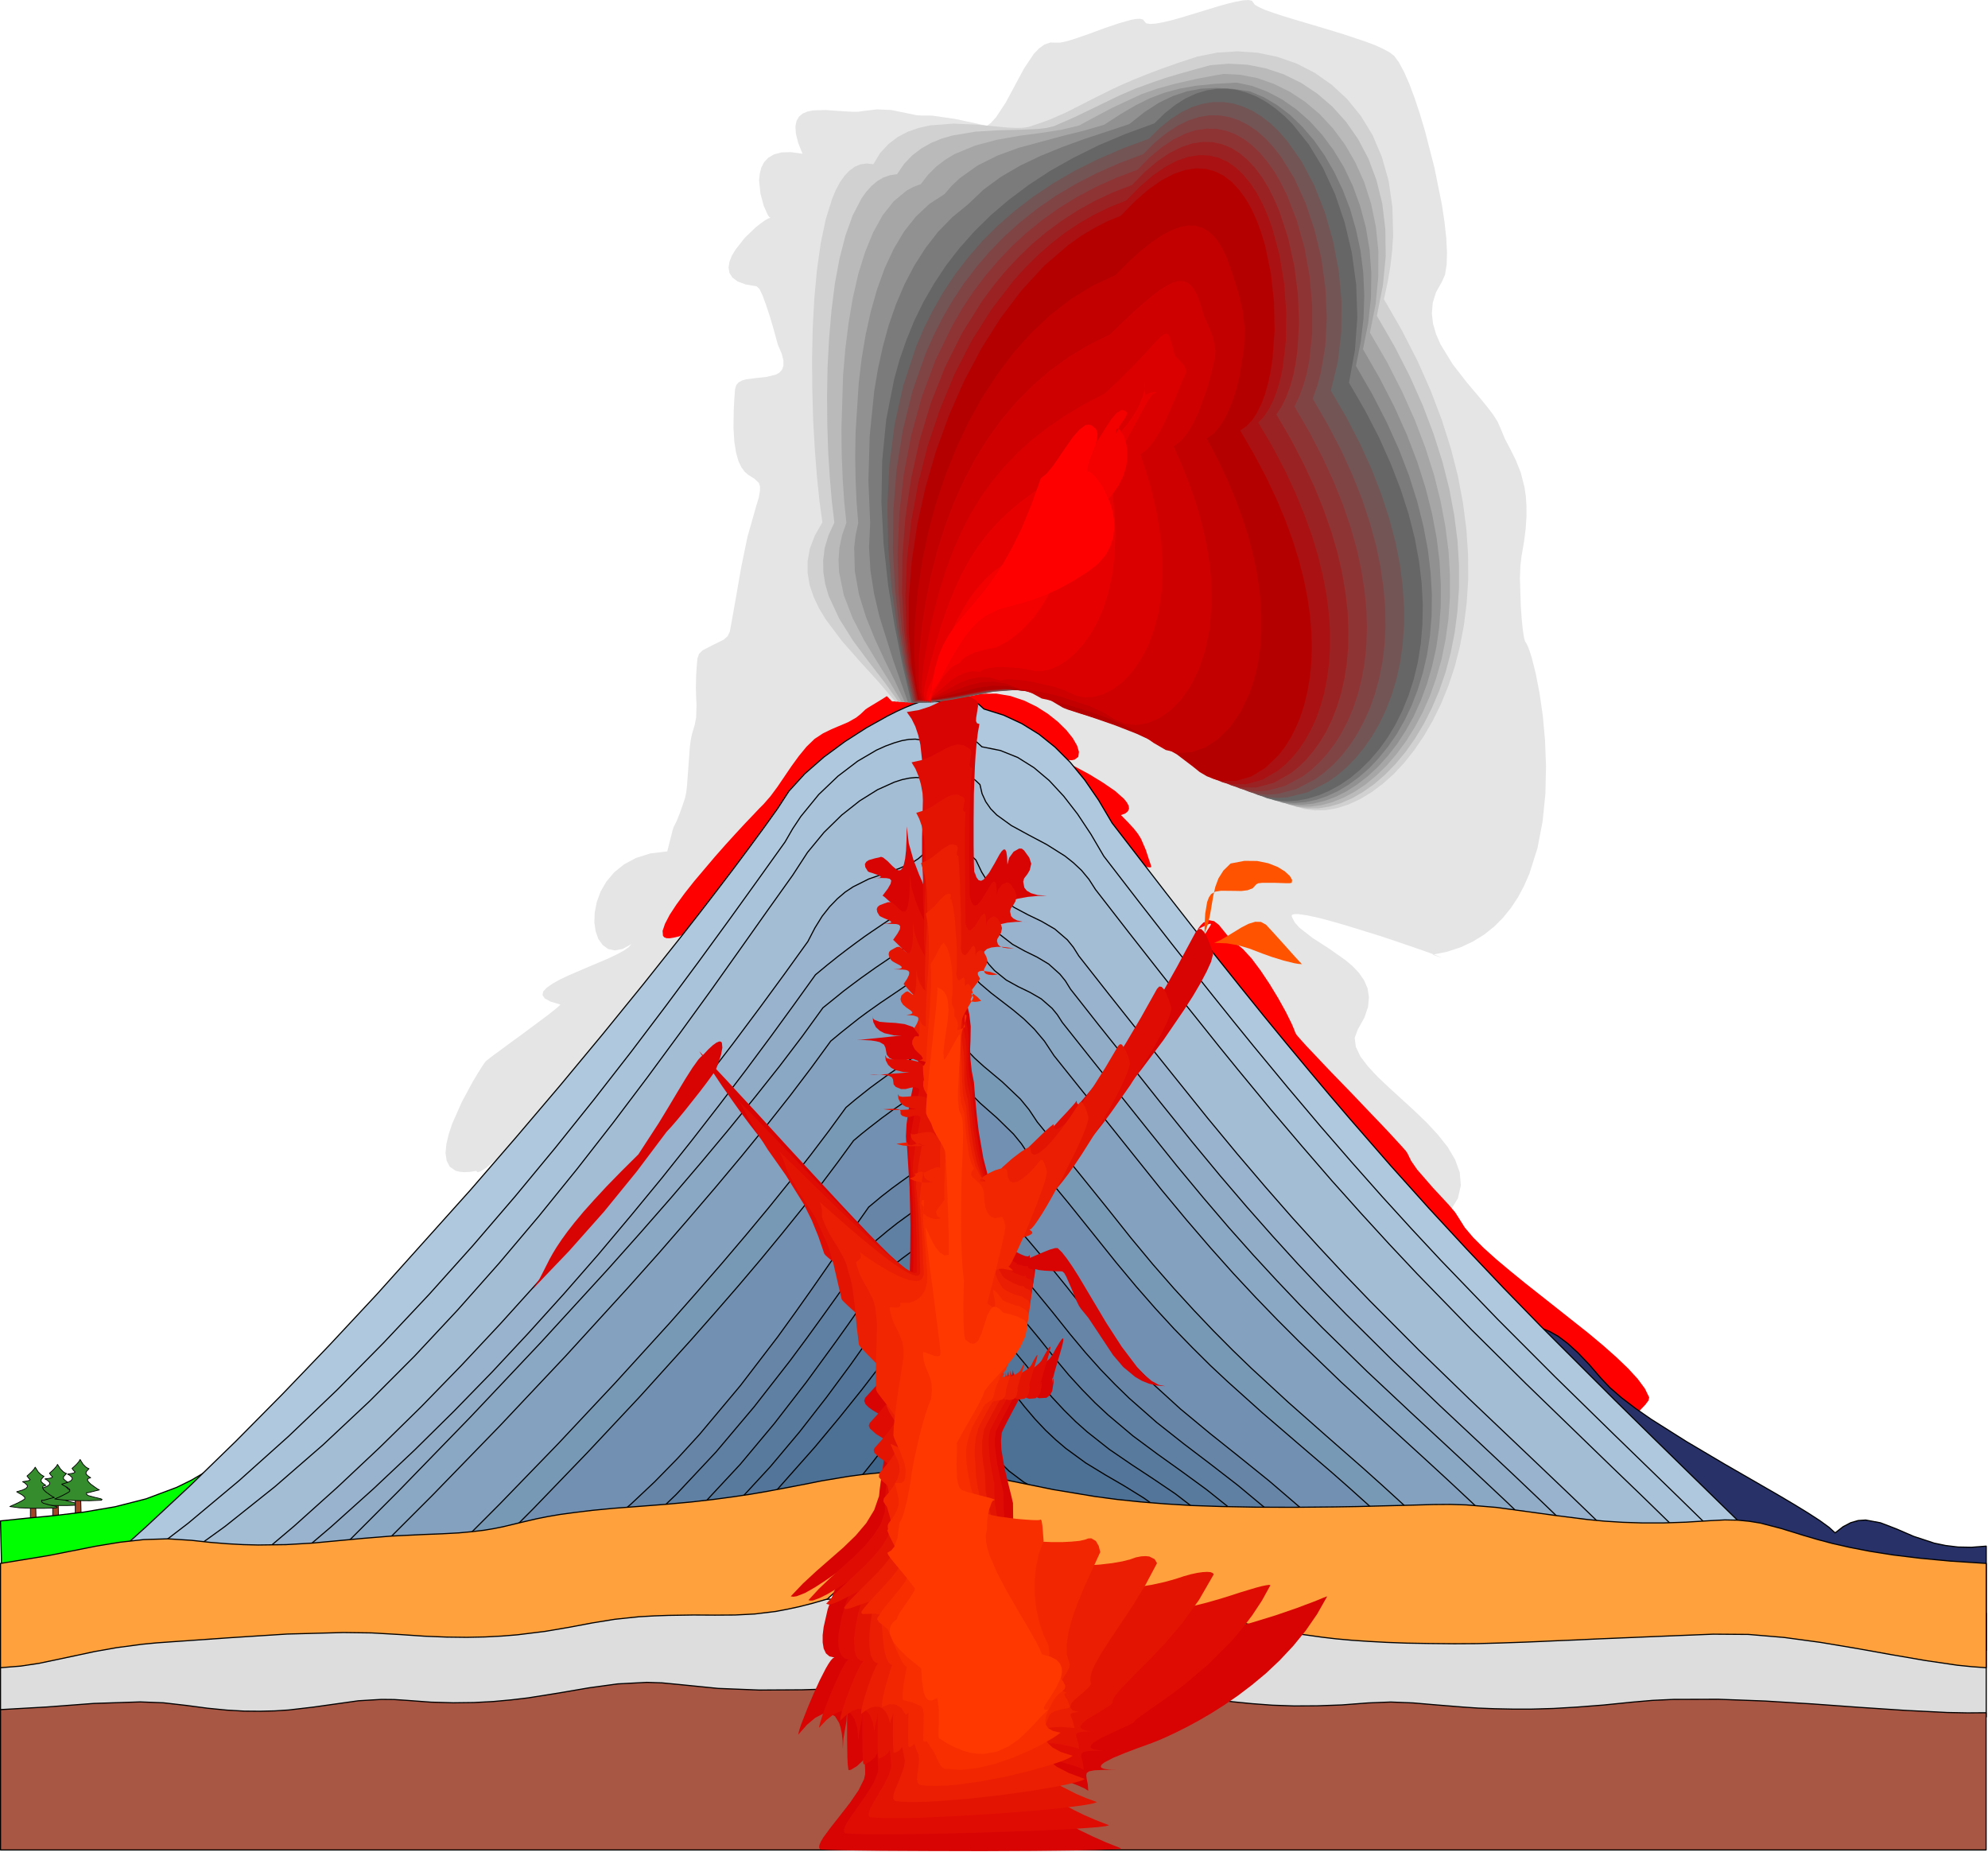 <svg xmlns="http://www.w3.org/2000/svg" width="595.691" height="555.024" fill-rule="evenodd" stroke-linecap="round" preserveAspectRatio="none" viewBox="0 0 15761 14685"><style>.pen1{stroke:none}.brush1{fill:#a54327}.pen2{stroke:#000;stroke-width:6;stroke-linejoin:round}.brush2{fill:#348c2d}.pen3{stroke:none}.brush3{fill:#e5e5e5}.brush4{fill:red}.pen4{stroke:none}.pen5{stroke:#000;stroke-width:9;stroke-linejoin:round}.brush7{fill:#ddd}.brush27{fill:#ffa13d}.pen6{stroke:none}.brush28{fill:#d80404}</style><path d="M418 12038v-305h90l-50 47 6 260-46-2z" class="pen1 brush1"/><path fill="none" d="M418 12038v-305h90l-50 47 6 260-46-2" class="pen2"/><path d="m456 11610 23 36 22 22 17 11 9 3-23 25-1 17 15 14 22 16-21 7-5 12 9 15 17 17 43 31 17 10 9 4-52 14-28 7-13 2-9-1 1 14 14 10 50 14 47 10 11 6-4 7-95 3H427l-97-4-75-10 32-13 35-17 31-17 21-13v-15l-22-17-28-16-15-9 47-14 27-13 11-13-1-12-20-19-17-9 31-4 19-4 11-8-12-11-13-18 16-14 21-20 18-21 9-15z" class="pen1 brush2"/><path fill="none" d="m456 11610 23 36 22 22 17 11 9 3-23 25-1 17 15 14 22 16-21 7-5 12 9 15 17 17 43 31 17 10 9 4-52 14-28 7-13 2-9-1 1 14 14 10 50 14 47 10 11 6-4 7-95 3H427l-97-4-75-10 32-13 35-17 31-17 21-13v-15l-22-17-28-16-15-9 47-14 27-13 11-13-1-12-20-19-17-9 31-4 19-4 11-8-12-11-13-18 16-14 21-20 18-21 9-15" class="pen2"/><path d="M241 12060v-305h89l-50 47 6 260-45-2z" class="pen1 brush1"/><path fill="none" d="M241 12060v-305h89l-50 47 6 260-45-2" class="pen2"/><path d="m279 11632 23 36 22 22 17 11 8 3-22 25-1 17 14 14 23 16-22 7-4 11 8 16 17 17 43 31 17 10 9 4-51 13-28 8-14 2-8-1v13l14 11 50 14 48 10 11 6-4 7-95 3H250l-98-4-74-10 66-30 32-17 20-13v-15l-22-18-27-15-15-9 47-14 27-13 11-13-1-12-21-19-16-9 31-5 19-4 10-7-11-11-14-18 16-14 21-20 19-21 9-15z" class="pen1 brush2"/><path fill="none" d="m279 11632 23 36 22 22 17 11 8 3-22 25-1 17 14 14 23 16-22 7-4 11 8 16 17 17 43 31 17 10 9 4-51 13-28 8-14 2-8-1v13l14 11 50 14 48 10 11 6-4 7-95 3H250l-98-4-74-10 66-30 32-17 20-13v-15l-22-18-27-15-15-9 47-14 27-13 11-13-1-12-21-19-16-9 31-5 19-4 10-7-11-11-14-18 16-14 21-20 19-21 9-15" class="pen2"/><path d="m11495 9605 63-104 24-103-9-103-37-102-59-100-78-98-90-97-98-94-198-181-91-86-77-83-60-79-36-76-9-71 25-67 52-93 29-85 7-78-11-70-28-64-40-58-51-54-59-49-129-91-129-83-105-82-37-42-23-45v-11l9-6 18-3h25l70 10 92 20 109 29 121 35 255 79 123 41 114 39 99 34 78 28 53 20 14 6 7 3h-2l-12-4-23-7-34-11 117-24 107-35 97-46 88-54 79-63 71-71 63-78 56-85 48-90 42-96 64-202 41-213 22-218 5-217-8-210-18-197-26-178-30-154-31-123-15-48-14-38-13-27-11-17-8-28-10-63-9-88-7-104-7-221 4-97 9-76 20-115 13-104 6-93v-85l-5-76-10-69-30-119-40-100-44-88-43-82-35-85-22-49-34-54-44-58-51-63-114-135-114-147-96-157-35-81-24-82-9-83 7-83 26-83 47-84 24-54 13-79 3-98-6-115-14-128-21-139-59-292-75-291-41-137-42-126-42-112-42-95-40-74-37-50-36-28-52-28-66-30-78-29-180-60-195-59-189-56-85-26-76-25-65-23-49-22-33-19-12-16-12-16-28-6-43 3-54 10-64 15-72 20-154 47-155 47-72 20-65 15-56 10-44 3-31-5-14-16-11-14-22-6-32 1-40 7-99 28-115 39-119 44-110 38-48 15-42 11-33 6h-24l-51-1-47 16-43 31-41 43-77 115-72 134-73 136-77 117-42 46-45 33-48 20-52 2-90-17-100-27-221-66-232-48-115-5-110 13-40 6h-45l-103-6-108-8-100 3-44 9-38 16-29 24-20 34-9 45 4 57 18 72 34 87-92-13-75 2-59 16-46 27-33 36-22 43-12 49-5 51 11 106 26 96 30 68 13 20 10 7-18 5-27 16-34 24-40 32-84 81-74 94-29 48-19 48-7 46 7 42 23 37 43 32 63 23 87 15 22 21 25 52 27 74 28 84 25 84 21 75 15 55 5 17 3 8 28 66 13 52v41l-11 32-21 23-28 16-74 18-83 9-79 10-33 10-27 15-18 21-9 30-7 89-4 82-2 139 7 112 14 86 19 66 23 48 26 35 27 24 50 31 35 33 9 26v37l-9 52-21 70-69 243-49 237-43 247-23 130-25 138-17 35-31 28-85 42-83 43-28 28-13 37-6 71-4 62-2 100 2 75 3 59-3 100-11 58-22 74-9 42-8 60-11 151-11 152-7 60-9 42-21 62-17 48-14 36-10 26-14 30-7 13-7 13-9 28-6 25-9 35-12 47-15 60-134 16-114 36-95 51-79 64-61 73-46 79-30 83-16 82-3 78 10 71 22 62 34 47 43 32 54 11 62-12 70-39-23 26-41 28-56 30-67 32-154 65-156 67-70 33-59 33-46 32-28 30-6 29 18 27 46 25 78 23-11 12-21 18-30 24-37 29-91 68-102 76-103 75-92 68-39 28-31 24-23 18-13 11-12 16-23 35-32 51-38 64-83 154-76 171-28 84-19 79-7 72 9 61 25 48 46 32 32 8 37 3 44-2 50-8 12 11 26-9 42-27 54-45 68-60 79-75 90-89 101-101 110-112 118-123 126-131 133-138 283-295 300-311 624-631 310-301 301-278 144-127 140-118 133-108 127-96 119-83 111-69 102-54 91-38 44-2 57 16 69 35 81 50 90 66 100 80 109 93 116 104 122 114 128 123 133 131 137 138 282 289 286 300 283 302 273 292 131 140 125 133 119 126 112 118 105 108 95 97 85 85 75 71 63 56 51 40 37 24 22 4 16 5 26 18 34 31 42 40 47 48 52 54 110 117 110 115 51 52 47 45 40 36 33 26 24 12 14-2z" class="pen3 brush3"/><path d="m7416 5553-67-20-76-38-75-38-35-14-31-7-11 17-29 25-41 28-48 31-49 30-43 26-33 20-16 11-40 38-34 27-63 36-35 15-43 18-54 23-68 33-67 44-64 62-60 73-59 81-112 165-55 74-54 62-35 35-50 53-64 67-74 80-80 88-83 94-165 195-75 95-66 90-53 81-37 71-19 56 3 39 10 12 18 7 24 1 32-5 47-11 60-32 71-50 81-66 88-80 95-89 200-202 202-214 190-205 86-93 78-84 67-71 55-57 167-147 161-116 148-104 129-109 31-26 46-37 45-43 29-45zm130 22 118-51 119-24 116-1 113 19 107 36 99 48 91 58 79 63 66 65 51 64 34 59 15 50-5 39-28 22-23 5-30-1-36-7-42-12 242 129 113 69 96 66 70 62 23 29 14 26 3 23-9 21-20 17-35 13 58 59 44 48 33 42 24 39 38 88 19 58 24 72-1 7-10 2-17-2-26-10-34-18-42-29-51-42-60-56-64-65-72-74-79-82-84-88-183-187-192-187-191-174-92-77-89-68-84-57-77-44-71-29-62-13zm1947 1794 25-32 23-23 44-19 40 8 38 29 68 84 32 39 33 26 28 18 31 26 68 74 71 95 72 108 68 112 60 108 47 95 17 40 13 34 12 18 29 33 44 49 57 60 66 70 74 78 161 166 160 168 74 77 67 71 56 61 45 49 30 34 12 18 30 61 47 68 125 144 66 71 61 66 50 59 32 50 44 70 66 78 84 84 99 89 111 93 119 97 252 199 250 198 116 97 105 93 93 89 76 83 57 77 34 70-6 25-25 33-38 40-43 42-43 44-36 42-20 38v31l-2-1-8-8-13-14-19-20-51-56-68-75-83-90-93-103-101-112-107-118-218-240-106-116-100-110-91-99-79-86-66-69-47-49-489-478-484-474-74-80-69-88-129-189-122-194-125-184-144-190-143-183-140-169-138-150-25-31-14-33-1-67 22-63 31-53 25-39 7-12-1-7h-9l-20 7-31 15-46 23z" class="pen3 brush4"/><path d="M15747 13084v-826l-117 9-107-2-98-12-91-19-161-53-139-60-125-48-118-22-59 4-59 17-61 32-63 49-48-44-73-53-94-61-111-68-125-74-137-79-293-169-299-177-280-177-124-86-110-84-91-79-71-75-95-110-88-92-80-73-74-56-68-39-62-25-56-10-51 3-47 15-42 26-39 36-34 46-61 114-52 139-46 156-42 164-43 165-46 157-53 142-63 118-35 48-40 39-43 29-48 18-240 46-245 23-247 2-250-15-252-32-252-45-503-121-496-146-481-152-232-73-226-67-219-59-211-49-103 113-65 112-32 110-6 107 18 103 36 99 48 94 58 87 84 102 95 87 105 73 114 61 122 50 129 40 135 33 139 25 288 37 292 26 287 26 275 37 387 63 395 54 401 48 406 40 820 63 817 44 801 31 772 23 370 11 358 11 343 12 327 13z" class="pen4" style="fill:#283168"/><path fill="none" d="M15747 13084v-826l-117 9-107-2-98-12-91-19-161-53-139-60-125-48-118-22-59 4-59 17-61 32-63 49-48-44-73-53-94-61-111-68-125-74-137-79-293-169-299-177-280-177-124-86-110-84-91-79-71-75-95-110-88-92-80-73-74-56-68-39-62-25-56-10-51 3-47 15-42 26-39 36-34 46-61 114-52 139-46 156-42 164-43 165-46 157-53 142-63 118-35 48-40 39-43 29-48 18-240 46-245 23-247 2-250-15-252-32-252-45-503-121-496-146-481-152-232-73-226-67-219-59-211-49-103 113-65 112-32 110-6 107 18 103 36 99 48 94 58 87 84 102 95 87 105 73 114 61 122 50 129 40 135 33 139 25 288 37 292 26 287 26 275 37 387 63 395 54 401 48 406 40 820 63 817 44 801 31 772 23 370 11 358 11 343 12 327 13" class="pen5"/><path d="M597 12000v-305h90l-50 46 6 261-46-2z" class="pen1 brush1"/><path fill="none" d="M597 12000v-305h90l-50 46 6 261-46-2" class="pen2"/><path d="m635 11571 23 37 22 22 17 11 9 3-23 25-1 17 14 14 23 16-21 6-5 12 9 15 17 17 43 31 17 11 9 4-52 13-28 7-13 3-9-1v13l14 10 51 14 47 11 11 5-4 7-95 4-104-1-97-4-75-9 32-13 35-17 32-17 20-13v-16l-22-17-28-15-14-9 47-14 27-14 10-13-1-12-20-18-17-9 32-5 18-4 11-8-12-11-13-17 16-14 21-20 18-21 9-16z" class="pen1 brush2"/><path fill="none" d="m635 11571 23 37 22 22 17 11 9 3-23 25-1 17 14 14 23 16-21 6-5 12 9 15 17 17 43 31 17 11 9 4-52 13-28 7-13 3-9-1v13l14 10 51 14 47 11 11 5-4 7-95 4-104-1-97-4-75-9 32-13 35-17 32-17 20-13v-16l-22-17-28-15-14-9 47-14 27-14 10-13-1-12-20-18-17-9 32-5 18-4 11-8-12-11-13-17 16-14 21-20 18-21 9-16" class="pen2"/><path d="m13 12440-9-382 202-21 223-21 236-28 246-42 247-63 243-91 118-58 114-67 111-78 105-89 4 45-6 51-13 56-22 60-67 127-96 128-125 121-73 54-78 49-85 43-91 35-96 25-101 16-87 36-73 26-72 19-83 13-105 9-139 8-86 4-99 5-114 4-129 6z" class="pen4" style="fill:#0f0"/><path fill="none" d="m13 12440-9-382 202-21 223-21 236-28 246-42 247-63 243-91 118-58 114-67 111-78 105-89 4 45-6 51-13 56-22 60-67 127-96 128-125 121-73 54-78 49-85 43-91 35-96 25-101 16-87 36-73 26-72 19-83 13-105 9-139 8-86 4-99 5-114 4-129 6" class="pen5"/><path d="M4 13612v-766l844-7 844-19 1689-58 1689-58 844-20 843-7-1 37-2 50-5 63-5 73-14 168-16 184-16 184-13 168-6 73-4 63-3 51-1 36-840-9-834-24-1659-74-1659-75-835-24-840-9z" class="pen4 brush7"/><path fill="none" d="M4 13612v-766l844-7 844-19 1689-58 1689-58 844-20 843-7-1 37-2 50-5 63-5 73-14 168-16 184-16 184-13 168-6 73-4 63-3 51-1 36-840-9-834-24-1659-74-1659-75-835-24-840-9h0" class="pen5"/><path d="M15747 13612v-822l-432-3-451-5-466-9-480-12-989-29-1010-34-1011-33-989-29-480-12-466-9-451-6-431-2v36l2 50 3 61 3 70 9 163 11 177 10 178 9 162 4 71 3 61 1 49 1 36 1684-17 1682-37 1681-38 1684-17h869z" class="pen4 brush7"/><path fill="none" d="M15747 13612v-822l-432-3-451-5-466-9-480-12-989-29-1010-34-1011-33-989-29-480-12-466-9-451-6-431-2v36l2 50 3 61 3 70 9 163 11 177 10 178 9 162 4 71 3 61 1 49 1 36 1684-17 1682-37 1681-38 1684-17h869" class="pen5"/><path d="M4 14667v-1113l370-21 370-28 368-12 184 7 183 21 167 22 152 15 139 8 127 1 116-3 109-7 196-23 356-50 184-11 99 1 105 7 189 14 175 5 163-2 153-8 143-13 135-16 251-40 233-40 227-31 231-12 120 4 125 12 320 32 326 13 340-2 356-11 380-18 407-18 441-16 234-5 244-3 141 3 135 8 263 30 259 41 268 44 286 40 153 15 161 12 172 6 183-1 195-7 209-16 179-7 177 7 187 16 211 17 118 8 129 5 141 3h156l170-5 188-11 207-16 228-23 161-14 169-8 355-1 370 14 376 23 372 27 360 24 338 17 158 3 149-1v1088H4z" class="pen4" style="fill:#a95745"/><path fill="none" d="M4 14667v-1113l370-21 370-28 368-12 184 7 183 21 167 22 152 15 139 8 127 1 116-3 109-7 196-23 356-50 184-11 99 1 105 7 189 14 175 5 163-2 153-8 143-13 135-16 251-40 233-40 227-31 231-12 120 4 125 12 320 32 326 13 340-2 356-11 380-18 407-18 441-16 234-5 244-3 141 3 135 8 263 30 259 41 268 44 286 40 153 15 161 12 172 6 183-1 195-7 209-16 179-7 177 7 187 16 211 17 118 8 129 5 141 3h156l170-5 188-11 207-16 228-23 161-14 169-8 355-1 370 14 376 23 372 27 360 24 338 17 158 3 149-1v1088H4" class="pen5"/><path d="m817 12406 168-146 171-154 352-328 363-353 369-373 374-390 375-402 742-827 361-417 351-413 337-406 321-395 302-380 143-183 137-178 131-172 124-166 117-159 109-152 91-140 126-138 151-132 167-123 170-109 163-91 75-38 70-32 62-25 54-19 131-2 98-6 74-6 54-3 42 3 35 11 34 23 40 36 156 49 144 67 136 84 127 102 121 121 115 140 110 160 107 181 219 284 210 272 203 260 197 248 190 238 184 228 179 218 174 209 168 200 165 193 318 365 307 342 298 322 293 309 292 300 592 591 307 302 320 313 336 328 174 171 180 177-13306 11z" class="pen4" style="fill:#afc8dd"/><path fill="none" d="m817 12406 168-146 171-154 352-328 363-353 369-373 374-390 375-402 742-827 361-417 351-413 337-406 321-395 302-380 143-183 137-178 131-172 124-166 117-159 109-152 91-140 126-138 151-132 167-123 170-109 163-91 75-38 70-32 62-25 54-19 131-2 98-6 74-6 54-3 42 3 35 11 34 23 40 36 156 49 144 67 136 84 127 102 121 121 115 140 110 160 107 181 219 284 210 272 203 260 197 248 190 238 184 228 179 218 174 209 168 200 165 193 318 365 307 342 298 322 293 309 292 300 592 591 307 302 320 313 336 328 174 171 180 177-13306 11" class="pen5"/><path d="m1076 12395 12751-16-275-270-262-256-252-245-243-236-468-458-452-453-452-469-230-247-235-258-241-272-250-288-260-308-271-328-155-191-159-198-164-206-169-214-262-336-276-358-102-174-106-160-110-142-115-124-121-102-129-81-137-55-146-29-38-35-33-22-33-11-40-3-52 3-70 5-94 6-125 2-43-6-50 2-57 10-62 18-68 25-71 32-150 88-155 118-153 146-142 174-65 98-60 104-211 295-228 317-245 336-261 352-276 365-292 375-306 382-320 387-334 389-347 387-360 383-371 376-384 367-394 353-404 338-415 318z" class="pen4" style="fill:#a9c3db"/><path fill="none" d="m1076 12395 12751-16-275-270-262-256-252-245-243-236-468-458-452-453-452-469-230-247-235-258-241-272-250-288-260-308-271-328-155-191-159-198-164-206-169-214-262-336-276-358-102-174-106-160-110-142-115-124-121-102-129-81-137-55-146-29-38-35-33-22-33-11-40-3-52 3-70 5-94 6-125 2-43-6-50 2-57 10-62 18-68 25-71 32-150 88-155 118-153 146-142 174-65 98-60 104-211 295-228 317-245 336-261 352-276 365-292 375-306 382-320 387-334 389-347 387-360 383-371 376-384 367-394 353-404 338-415 318" class="pen5"/><path d="m1378 12395 12154-32-262-257-250-244-241-232-232-225-447-433-433-429-432-444-220-234-224-245-231-258-238-275-248-292-259-314-148-182-151-189-157-196-160-203-251-320-263-339-52-81-58-70-65-61-68-54-143-90-145-77-136-74-116-84-48-49-39-56-29-63-17-73-36-34-31-21-32-10-37-3-50 2-66 6-90 5-117 2-48-3-53 5-57 12-62 20-133 60-141 88-143 113-140 137-131 159-117 180-201 282-215 304-230 324-245 338-259 352-273 362-287 368-302 373-315 373-329 371-342 366-356 357-369 346-382 332-395 315-407 294z" class="pen4" style="fill:#a3bdd4"/><path fill="none" d="m1378 12395 12154-32-262-257-250-244-241-232-232-225-447-433-433-429-432-444-220-234-224-245-231-258-238-275-248-292-259-314-148-182-151-189-157-196-160-203-251-320-263-339-52-81-58-70-65-61-68-54-143-90-145-77-136-74-116-84-48-49-39-56-29-63-17-73-36-34-31-21-32-10-37-3-50 2-66 6-90 5-117 2-48-3-53 5-57 12-62 20-133 60-141 88-143 113-140 137-131 159-117 180-201 282-215 304-230 324-245 338-259 352-273 362-287 368-302 373-315 373-329 371-342 366-356 357-369 346-382 332-395 315-407 294" class="pen5"/><path d="m1982 12395 10959-65-237-231-226-218-218-208-210-200-405-385-393-381-392-394-200-208-203-218-210-231-216-247-224-263-234-283-269-335-141-176-145-184-227-286-238-303-44-70-47-58-100-86-105-61-108-52-109-58-106-81-52-54-50-66-49-79-46-96-33-31-27-19-28-10-34-3-44 3-60 4-80 5-106 2-45 39-49 32-106 47-116 39-122 43-124 62-63 42-61 52-61 63-60 76-57 92-56 108-182 253-197 269-212 284-226 295-239 307-253 315-265 321-277 327-288 329-299 331-309 330-318 327-328 322-336 316-343 308-351 297z" class="pen4" style="fill:#99b2cd"/><path fill="none" d="m1982 12395 10959-65-237-231-226-218-218-208-210-200-405-385-393-381-392-394-200-208-203-218-210-231-216-247-224-263-234-283-269-335-141-176-145-184-227-286-238-303-44-70-47-58-100-86-105-61-108-52-109-58-106-81-52-54-50-66-49-79-46-96-33-31-27-19-28-10-34-3-44 3-60 4-80 5-106 2-45 39-49 32-106 47-116 39-122 43-124 62-63 42-61 52-61 63-60 76-57 92-56 108-182 253-197 269-212 284-226 295-239 307-253 315-265 321-277 327-288 329-299 331-309 330-318 327-328 322-336 316-343 308-351 297" class="pen5"/><path d="m2283 12396 10361-82-223-218-214-206-206-196-200-188-384-360-373-357-372-369-190-195-193-205-198-218-205-232-213-249-221-267-255-317-270-340-215-269-225-286-41-66-43-53-89-80-92-55-96-47-98-54-101-78-51-53-52-65-51-79-52-94-31-30-26-18-26-10-32-3-41 2-56 5-76 4-99 2-79 73-76 61-79 55-87 58-102 69-58 40-63 46-70 52-77 59-85 68-93 77-171 238-184 253-197 265-210 276-222 286-234 294-247 300-257 306-270 309-281 311-291 312-303 311-313 309-324 305-334 300-344 293z" class="pen4" style="fill:#91acc6"/><path fill="none" d="m2283 12396 10361-82-223-218-214-206-206-196-200-188-384-360-373-357-372-369-190-195-193-205-198-218-205-232-213-249-221-267-255-317-270-340-215-269-225-286-41-66-43-53-89-80-92-55-96-47-98-54-101-78-51-53-52-65-51-79-52-94-31-30-26-18-26-10-32-3-41 2-56 5-76 4-99 2-79 73-76 61-79 55-87 58-102 69-58 40-63 46-70 52-77 59-85 68-93 77-171 238-184 253-197 265-210 276-222 286-234 294-247 300-257 306-270 309-281 311-291 312-303 311-313 309-324 305-334 300-344 293" class="pen5"/><path d="m2586 12396 9763-98-211-205-202-194-195-183-188-176-363-337-353-331-353-345-179-182-182-192-188-204-194-218-200-234-210-253-240-299-255-319-202-253-212-267-40-62-41-50-86-75-90-52-93-45-94-52-93-75-46-51-46-62-45-75-44-90-28-28-24-18-25-9-29-3-39 2-53 3-71 5-93 2-74 69-72 57-74 53-82 55-96 65-114 81-66 49-73 55-79 64-88 71-163 225-180 237-196 247-209 257-222 266-234 274-245 280-254 285-532 581-556 589-571 588-576 577z" class="pen4" style="fill:#8aa7c3"/><path fill="none" d="m2586 12396 9763-98-211-205-202-194-195-183-188-176-363-337-353-331-353-345-179-182-182-192-188-204-194-218-200-234-210-253-240-299-255-319-202-253-212-267-40-62-41-50-86-75-90-52-93-45-94-52-93-75-46-51-46-62-45-75-44-90-28-28-24-18-25-9-29-3-39 2-53 3-71 5-93 2-74 69-72 57-74 53-82 55-96 65-114 81-66 49-73 55-79 64-88 71-163 225-180 237-196 247-209 257-222 266-234 274-245 280-254 285-532 581-556 589-571 588-576 577" class="pen5"/><path d="m2887 12396 9166-114-198-193-190-181-183-171-177-163-343-313-333-307-332-320-169-169-173-179-177-190-182-204-189-220-197-237-225-281-239-299-190-236-200-250-76-115-80-95-83-81-85-71-174-134-86-73-84-84-26-27-23-17-23-9-27-2-36 1-50 4-66 4-87 2-69 65-67 54-70 49-77 52-89 60-107 76-62 46-67 53-74 59-82 68-154 211-169 223-184 233-197 242-209 250-220 257-229 264-239 268-499 547-522 554-536 552-541 541z" class="pen4" style="fill:#84a1bf"/><path fill="none" d="m2887 12396 9166-114-198-193-190-181-183-171-177-163-343-313-333-307-332-320-169-169-173-179-177-190-182-204-189-220-197-237-225-281-239-299-190-236-200-250-76-115-80-95-83-81-85-71-174-134-86-73-84-84-26-27-23-17-23-9-27-2-36 1-50 4-66 4-87 2-69 65-67 54-70 49-77 52-89 60-107 76-62 46-67 53-74 59-82 68-154 211-169 223-184 233-197 242-209 250-220 257-229 264-239 268-499 547-522 554-536 552-541 541" class="pen5"/><path d="m3490 12397 7972-147-172-167-166-156-161-147-155-139-301-264-293-259-293-270-148-143-152-153-155-163-160-175-166-190-172-207-195-245-209-259-165-203-175-214-66-99-68-83-143-136-147-123-73-66-71-74-22-24-20-16-43-11-31 1-42 3-57 4-75 2-60 56-58 47-60 43-66 45-78 53-92 67-53 39-58 46-64 51-70 59-135 185-147 194-160 204-171 212-182 219-192 226-200 230-207 235-435 478-453 483-466 481-469 470z" class="pen4" style="fill:#7899b5"/><path fill="none" d="m3490 12397 7972-147-172-167-166-156-161-147-155-139-301-264-293-259-293-270-148-143-152-153-155-163-160-175-166-190-172-207-195-245-209-259-165-203-175-214-66-99-68-83-143-136-147-123-73-66-71-74-22-24-20-16-43-11-31 1-42 3-57 4-75 2-60 56-58 47-60 43-66 45-78 53-92 67-53 39-58 46-64 51-70 59-135 185-147 194-160 204-171 212-182 219-192 226-200 230-207 235-435 478-453 483-466 481-469 470" class="pen5"/><path d="m3793 12397 7373-163-160-155-153-143-149-134-144-127-280-240-273-235-273-245-139-130-141-140-145-149-148-161-154-176-160-192-181-226-192-239-154-187-162-196-60-91-63-77-131-128-133-117-131-132-21-23-17-14-40-11-28 1-39 3-52 3-69 2-55 52-53 43-117 82-72 49-85 62-102 79-59 47-64 54-125 171-136 181-148 189-159 197-168 204-177 209-186 214-192 218-401 444-420 448-429 445-433 434z" class="pen4" style="fill:#7291b2"/><path fill="none" d="m3793 12397 7373-163-160-155-153-143-149-134-144-127-280-240-273-235-273-245-139-130-141-140-145-149-148-161-154-176-160-192-181-226-192-239-154-187-162-196-60-91-63-77-131-128-133-117-131-132-21-23-17-14-40-11-28 1-39 3-52 3-69 2-55 52-53 43-117 82-72 49-85 62-102 79-59 47-64 54-125 171-136 181-148 189-159 197-168 204-177 209-186 214-192 218-401 444-420 448-429 445-433 434" class="pen5"/><path d="m4397 12397 6178-196-134-128-130-118-248-213-238-192-233-186-234-194-239-218-123-122-126-134-130-146-135-161-151-191-161-198-130-154-137-160-50-75-52-65-105-113-107-104-104-117-31-32-32-10-55 2-43 3-57 2-90 80-97 69-59 42-70 51-85 66-102 85-103 146-109 159-116 169-124 178-131 185-137 190-297 388-325 388-174 190-180 184-188 177-195 169-202 158-209 146z" class="pen4" style="fill:#6685a7"/><path fill="none" d="m4397 12397 6178-196-134-128-130-118-248-213-238-192-233-186-234-194-239-218-123-122-126-134-130-146-135-161-151-191-161-198-130-154-137-160-50-75-52-65-105-113-107-104-104-117-31-32-32-10-55 2-43 3-57 2-90 80-97 69-59 42-70 51-85 66-102 85-103 146-109 159-116 169-124 178-131 185-137 190-297 388-325 388-174 190-180 184-188 177-195 169-202 158-209 146" class="pen5"/><path d="m4699 12398 5581-213-122-116-118-105-226-188-217-168-213-162-214-169-218-192-112-109-115-119-118-132-122-146-137-172-146-178-117-137-126-142-90-127-93-104-93-99-92-108-27-31-28-10-49 2-38 3-51 2-80 72-88 63-53 38-63 46-76 60-91 76-94 134-103 147-111 158-119 166-126 174-132 178-283 363-302 358-317 338-163 156-164 144-167 132-167 117z" class="pen4" style="fill:#5f80a3"/><path fill="none" d="m4699 12398 5581-213-122-116-118-105-226-188-217-168-213-162-214-169-218-192-112-109-115-119-118-132-122-146-137-172-146-178-117-137-126-142-90-127-93-104-93-99-92-108-27-31-28-10-49 2-38 3-51 2-80 72-88 63-53 38-63 46-76 60-91 76-94 134-103 147-111 158-119 166-126 174-132 178-283 363-302 358-317 338-163 156-164 144-167 132-167 117" class="pen5"/><path d="m5001 12398 4983-229-109-103-105-93-204-163-197-144-193-138-194-144-197-166-102-95-103-105-107-117-109-131-122-154-131-158-105-120-112-125-80-112-80-97-80-93-79-100-23-28-24-10-43 2-34 2-45 3-71 64-77 56-47 34-56 41-67 53-80 67-85 121-92 132-100 143-107 150-232 318-253 327-270 323-282 303-145 139-146 129-148 116-147 102z" class="pen4" style="fill:#587b9d"/><path fill="none" d="m5001 12398 4983-229-109-103-105-93-204-163-197-144-193-138-194-144-197-166-102-95-103-105-107-117-109-131-122-154-131-158-105-120-112-125-80-112-80-97-80-93-79-100-23-28-24-10-43 2-34 2-45 3-71 64-77 56-47 34-56 41-67 53-80 67-85 121-92 132-100 143-107 150-232 318-253 327-270 323-282 303-145 139-146 129-148 116-147 102" class="pen5"/><path d="m5303 12398 4385-245-96-90-93-81-181-139-176-119-173-114-174-119-177-140-91-81-92-91-95-102-97-116-108-137-114-137-93-104-100-106-69-99-68-89-132-179-19-25-21-10-37 1-68 5-62 56-67 50-41 30-49 36-58 47-69 59-74 105-78 112-172 243-193 261-212 272-231 275-250 271-269 260-286 240z" class="pen4" style="fill:#527599"/><path fill="none" d="m5303 12398 4385-245-96-90-93-81-181-139-176-119-173-114-174-119-177-140-91-81-92-91-95-102-97-116-108-137-114-137-93-104-100-106-69-99-68-89-132-179-19-25-21-10-37 1-68 5-62 56-67 50-41 30-49 36-58 47-69 59-74 105-78 112-172 243-193 261-212 272-231 275-250 271-269 260-286 240" class="pen5"/><path d="m5605 12398 3787-261-83-78-81-68-159-114-155-96-153-89-154-94-156-114-80-68-81-76-83-88-85-100-93-119-99-117-80-87-88-89-114-165-105-166-15-23-17-9h-32l-57 5-53 48-57 44-35 26-41 31-49 40-59 51-65 91-71 97-160 208-179 223-194 233-420 474-218 231-216 219z" class="pen4" style="fill:#4d7095"/><path fill="none" d="m5605 12398 3787-261-83-78-81-68-159-114-155-96-153-89-154-94-156-114-80-68-81-76-83-88-85-100-93-119-99-117-80-87-88-89-114-165-105-166-15-23-17-9h-32l-57 5-53 48-57 44-35 26-41 31-49 40-59 51-65 91-71 97-160 208-179 223-194 233-420 474-218 231-216 219" class="pen5"/><path d="m6209 12399 2592-295-115-94-113-66-227-87-114-45-115-61-118-89-59-58-60-70-63-83-68-78-119-106-37-57-30-65-52-137-9-19-9-9-19-1-36 5-72 64-49 40-31 27-37 33-95 133-111 149-123 160-134 167-287 335-146 159-144 148z" class="pen4" style="fill:#40668b"/><path fill="none" d="m6209 12399 2592-295-115-94-113-66-227-87-114-45-115-61-118-89-59-58-60-70-63-83-68-78-119-106-37-57-30-65-52-137-9-19-9-9-19-1-36 5-72 64-49 40-31 27-37 33-95 133-111 149-123 160-134 167-287 335-146 159-144 148" class="pen5"/><path d="m6511 12399 1994-310-90-70-91-41-92-23-94-16-94-20-95-35-95-62-48-43-48-55-47-65-52-57-95-71-26-43-17-57-27-124-4-16-6-9-13-1-25 4-53 50-35 31-49 45-74 106-86 119-96 129-104 133-219 265-111 124-108 112z" class="pen4" style="fill:#395f86"/><path fill="none" d="m6511 12399 1994-310-90-70-91-41-92-23-94-16-94-20-95-35-95-62-48-43-48-55-47-65-52-57-95-71-26-43-17-57-27-124-4-16-6-9-13-1-25 4-53 50-35 31-49 45-74 106-86 119-96 129-104 133-219 265-111 124-108 112" class="pen5"/><path d="m6813 12399 1397-327-66-44-68-16-72 1-73 8-75 5-74-9-73-34-36-29-35-39-34-47-36-37-70-37-15-29-5-49 1-57v-53l-4-22-7-2-13 4-34 36-23 22-29 31-53 78-61 90-142 196-152 196-76 88-72 76z" class="pen4" style="fill:#345a83"/><path fill="none" d="m6813 12399 1397-327-66-44-68-16-72 1-73 8-75 5-74-9-73-34-36-29-35-39-34-47-36-37-70-37-15-29-5-49 1-57v-53l-4-22-7-2-13 4-34 36-23 22-29 31-53 78-61 90-142 196-152 196-76 88-72 76" class="pen5"/><path d="m7115 12399 43-49 48-64 101-153 49-77 43-70 37-59 27-40 4-2-3 15-8 27-10 35-17 66-2 22 5 8 25-2 20 4 21 17 19 28 23 25 24 14 51 6 54-17 55-30 53-32 51-26 46-8 40 19-799 343z" class="pen4" style="fill:#2d537b"/><path fill="none" d="m7115 12399 43-49 48-64 101-153 49-77 43-70 37-59 27-40 4-2-3 15-8 27-10 35-17 66-2 22 5 8 25-2 20 4 21 17 19 28 23 25 24 14 51 6 54-17 55-30 53-32 51-26 46-8 40 19-799 343" class="pen5"/><path d="M4 13222v-827l379-62 379-75 189-31 189-21 190-6 189 12 146 16 136 11 127 7 119 3 221-3 207-12 408-38 223-18 249-12 153-6 129-7 108-10 92-11 78-13 70-14 129-31 141-33 85-17 99-17 119-16 140-17 168-16 198-15 220-17 196-18 175-20 157-21 141-21 128-22 228-43 208-41 210-35 112-15 120-12 132-10 146-7 49 59 25 63 5 66-14 68-30 70-44 71-119 142-146 138-152 129-141 115-61 50-49 45-117 34-106 27-98 21-90 17-166 20-156 8-158 1-172-1-198 3-112 4-123 7-190 20-179 29-180 34-194 33-219 27-123 10-133 7-146 3-160-2-175-7-192-13-226-13-224-3-447 12-451 29-458 32-126 9-114 11-203 27-175 31-154 33-284 60-146 22-161 13z" class="pen4 brush27"/><path fill="none" d="M4 13222v-827l379-62 379-75 189-31 189-21 190-6 189 12 146 16 136 11 127 7 119 3 221-3 207-12 408-38 223-18 249-12 153-6 129-7 108-10 92-11 78-13 70-14 129-31 141-33 85-17 99-17 119-16 140-17 168-16 198-15 220-17 196-18 175-20 157-21 141-21 128-22 228-43 208-41 210-35 112-15 120-12 132-10 146-7 49 59 25 63 5 66-14 68-30 70-44 71-119 142-146 138-152 129-141 115-61 50-49 45-117 34-106 27-98 21-90 17-166 20-156 8-158 1-172-1-198 3-112 4-123 7-190 20-179 29-180 34-194 33-219 27-123 10-133 7-146 3-160-2-175-7-192-13-226-13-224-3-447 12-451 29-458 32-126 9-114 11-203 27-175 31-154 33-284 60-146 22-161 13" class="pen5"/><path d="M15747 13222v-827l-280-18-245-23-213-26-184-29-160-31-137-31-120-32-106-31-181-56-166-43-86-14-92-9-102-2-116 6-194 12-179 6h-166l-154-5-144-9-136-13-253-32-468-64-240-20-127-4-133 1-212 6-201 5-190 5-179 3-331 3-295-1-265-5-238-8-216-13-197-16-183-19-173-23-332-55-340-69-183-38-198-42-57 54-50 48-41 43-35 38-49 66-24 56-1 53 20 55 37 62 53 76 84 102 95 87 105 73 114 61 122 50 129 40 135 33 139 25 288 37 292 25 287 26 275 38 199 37 180 38 173 35 180 33 200 28 111 13 122 11 132 9 146 8 160 6 177 3 200 2 179-1 180-5 204-7 118-5 132-6 148-6 168-8 191-8 216-9 243-10 274-11 278 2 284 24 288 39 286 48 279 50 267 46 252 37 118 12 112 8z" class="pen4 brush27"/><path fill="none" d="M15747 13222v-827l-280-18-245-23-213-26-184-29-160-31-137-31-120-32-106-31-181-56-166-43-86-14-92-9-102-2-116 6-194 12-179 6h-166l-154-5-144-9-136-13-253-32-468-64-240-20-127-4-133 1-212 6-201 5-190 5-179 3-331 3-295-1-265-5-238-8-216-13-197-16-183-19-173-23-332-55-340-69-183-38-198-42-57 54-50 48-41 43-35 38-49 66-24 56-1 53 20 55 37 62 53 76 84 102 95 87 105 73 114 61 122 50 129 40 135 33 139 25 288 37 292 25 287 26 275 38 199 37 180 38 173 35 180 33 200 28 111 13 122 11 132 9 146 8 160 6 177 3 200 2 179-1 180-5 204-7 118-5 132-6 148-6 168-8 191-8 216-9 243-10 274-11 278 2 284 24 288 39 286 48 279 50 267 46 252 37 118 12 112 8" class="pen5"/><path d="m7189 5645 38 54 30 61 23 69 17 76 18 167 4 183-9 390v192l13 183-16-40-21-48-44-115-37-130-16-135-2 108-4 84-7 64-10 45-12 30-13 15-15 3-16-5-35-30-37-38-36-29-17-6-16 5-33 7-48 14-20 13-11 18 3 25 21 34 12 6 24 7 53 19 13 9-5 7-31 6-66 1 109-3 38 1 26 5 12 14-5 25-22 39-42 56 7 4 15 12 21 19 28 24 67 62 77 69 76 71 66 61 26 25 20 19 14 12 5 5-1 9-3 19-13 60-19 85-22 105-21 119-17 125-9 126 3 119-12-38-18-31-51-41-65-22-71-9-69-4-58-5-41-16-12-13-4-18 8 51 20 39 31 28 36 19 78 18 61 3-31 1-43 4-104 11-105 11-43 4-32 1 64 2 50 3 39 6 29 7 34 20 12 25 10 54 22 27 50 23 45 2 47-12 45-6 40 16v8l-3 18-13 62-19 89-22 105-20 112-15 108-5 95 2 39 6 32 21 334 4 156 3 144-1 127-1 106-2 82-1 53-12-4-17-11-22-16-27-24-68-63-85-85-99-101-110-116-120-128-127-137-266-288-264-289-127-137-118-128-110-117-97-102 94 145 86 129 80 114 73 102 67 90 62 80 56 72 52 65 90 115 75 105 64 107 55 120 11 13 28 24 41 33 52 41 61 48 69 52 147 113 147 114 68 54 61 50 52 44 40 36 27 28 11 18 7 68-1 49-8 32-15 18-20 4-24-6-57-36-60-54-56-57-23-24-19-19-13-10-6-2 26 52 31 46 67 78 64 69 46 73 11 41 2 47-11 53-24 61-40 70-57 81-77 94-97 107-8 25 11 26 26 26 34 24 72 42 27 14 14 10 4 11 1 20-3 62-9 85-13 97-29 198-11 81-6 58-38 110-63 104-83 98-98 95-215 188-106 98-97 102 21 3 26-4 67-26 79-45 83-54 81-56 71-50 54-35 18-10 11-4-24 9-27 24-29 38-30 49-58 122-50 141-32 140-8 65v58l8 49 18 38 28 24 39 9-13 6-16 18-19 28-21 36-47 92-49 107-46 109-39 99-16 42-11 34-7 26-3 15 70-79 65-55 60-31 53-5 44 24 33 53 12 39 9 46 6 55 2 64 5-81 12-70 12-69 5-82v236l2 135 3 56 5 42 7 3 15-4 46-28 44-41 15-22 6-20-3 57 3 55v35l-9 39-44 89-67 98-77 99-74 94-60 81-20 34-12 28-2 21 9 14 71 3 107 3 139 2 165 2 185 1 199 1 418 1 407-2 184-2 165-2 140-3 107-4 71-4 20-2 8-3-123-49-108-48-95-46-82-44-71-43-59-41-49-38-40-37-55-68-26-60-5-51 9-43 9-9 16-5 51 1 67 12 77 20 76 25 69 27 51 23 27 18-4-52-8-40-4-30 4-20 19-13 42-8 69-3 103-1-59-2-38-6-21-9-4-12 9-14 21-16 69-36 92-38 97-37 86-31 33-12 25-10 16-6 35-15 52-23 67-32 80-40 91-49 98-57 106-67 109-75 112-85 112-93 109-103 106-113 99-121 91-132 80-141-10 3-23 9-36 15-48 19-59 22-69 26-163 56-192 59-214 55-227 45-234 29-233 8-114-7-111-15-107-23-102-32-96-43-89-53-82-65-74-78-64-91-53-104-42-120-30-135-17-151-2-169-14-60-17-68-36-149-25-148-3-69 6-62 7-18 18-37 25-49 30-57 58-108 24-41 15-23 8-1 14 7 42 28 54 24 59-3 29-22 17-32 11-69-2-25-5-11-4 11-2 37 3-20 6-29 20-74 25-84 23-79 8-32 5-24v-16l-4-3-10 9-17 25-25 42-34 62-20 25-39 34-105 71-54 25-47 9-32-12-9-16-3-24-8 41-20 40-61 76-61 67-20 29-7 25 2-116 8-99 13-84 17-71 20-61 23-51 52-84 56-72 54-75 49-93 20-59 17-69 11-58 7-46 5-37 2-29-3-35-8-15-24-4-9-7-4-23-10 11-24-3-35-14-41-21-76-53-26-27-11-23-29-82-3-83 21-83 40-83 56-81 69-78 161-146 166-125 76-53 67-46 54-36 37-28 16-17-7-6 16-3 19-10 50-39 63-61 72-80 80-94 85-106 175-233 163-239 72-112 61-104 48-91 34-75 15-56v-20l-6-14-4-11-9-28-31-76-20-33-22-22-22-2-22 24-150 279-141 250-67 113-62 103-59 94-55 83-50 73-44 61-39 49-33 37-26 23-19 10-12-5-4-19-11 25-31 42-48 58-60 71-69 82-74 91-150 197-69 102-60 101-47 98-31 92-11 84 12 75 40 61 31 25 40 21-75-14-67-38-58-57-50-74-43-88-37-98-55-213-37-214-12-99-9-90-7-77-5-62-3-42-2-20-17-87-10-91-3-84 3-65 2-114-11-94-18-80-21-71-18-69-9-72 5-82 25-96 3-3 8-8 31-30 44-41 50-46 51-47 45-41 33-28 15-11-20-31-10-28-1-26 7-23 36-37 58-29 73-20 79-14 79-7 70-2-74-5-52-15-34-20-19-24-9-47 7-26 27-35 18-31 12-51-16-48-41-57-18-14-21-1-44 25-35 48-14 53-3-62-6-39-9-17h-13l-15 14-17 25-39 71-44 75-43 53-20 10-20-5-17-23-16-46v20l-1-6-1-29-2-49-1-66-1-80v-192l2-214 8-214 6-101 8-91 10-81 12-66-19-6-8-17 1-26 5-30 10-63-2-26-11-19-61-37-57-11-56 10-60 23-137 64-84 27-97 16z" class="pen6 brush28"/><path d="m6956 13896 5 97 2 30-5 34-32 77-51 84-59 85-57 80-45 69-15 29-8 24v18l9 12 69 4 99 3h271l161-2 174-3 361-10 351-12 159-7 143-7 120-8 95-7 63-8 27-7-105-41-92-40-80-39-69-37-59-37-49-36-72-67-42-62-18-56v-49l12-42 22-15 44-3 57 7 65 13 121 36 43 17 21 12-5-46-8-36-7-26 1-19 13-13 31-8 53-4 81-1-50-4-33-7-18-9-4-12 6-14 17-16 55-35 152-72 68-31 45-23 9-14 24-21 39-28 50-36 62-42 70-50 78-57 83-64 177-150 179-179 86-101 82-108 76-115 68-123-10-3-23 3-34 7-46 12-57 17-66 20-74 24-83 26-108 31-120 30-129 26-135 21-274 23-134-1-127-12-145-32-134-53-121-77-54-48-49-54-45-61-40-67-34-75-28-82-22-90-15-97-8-105-1-113-24-110-27-129-17-132v-61l7-56 8-18 17-34 23-44 26-50 52-96 21-37 14-22 8-2 12 5 36 20 47 18 50-4 24-19 16-28 10-60-2-21-3-10-4 8-1 31 2-17 5-25 17-63 22-72 19-67 12-49 2-14-3-4-8 7-13 20-20 34-27 50-16 19-31 27-84 56-43 18-37 6-26-12-6-15-2-21-5 33-15 32-47 60-48 52-15 22-4 19 4-99 9-86 13-73 17-62 40-100 47-76 97-136 42-85 17-52 14-61 9-49 6-39 5-56-4-31-8-14-24-5-10-7-6-20-10 8-24-4-31-12-36-18-69-46-23-22-11-20-30-73-7-72 14-70 31-66 44-64 55-61 130-109 135-92 61-39 53-33 42-28 27-22 10-15-11-9 28-11 41-35 52-54 59-71 67-85 70-95 146-208 136-214 60-100 51-93 40-81 28-67 13-49-5-29-3-11-8-24-26-65-17-30-18-19-19-3-18 19-126 225-118 200-109 172-49 73-45 65-42 56-37 46-33 36-27 25-22 15-16 3-10-9-4-21-9 15-26 30-39 43-50 53-57 63-62 71-125 153-108 159-39 76-25 72-9 66 11 57 33 46 59 35-62-16-55-35-49-51-41-66-36-77-31-86-46-185-31-186-10-86-8-78-6-67-4-54-3-37-2-17-17-76-9-80-3-75 1-61 2-102-9-86-15-74-17-69-14-65-7-69 5-76 21-88 10-14 25-28 37-38 42-42 42-42 37-37 28-26 12-11-17-26-9-24 4-38 29-29 46-20 58-13 64-6 63-2 56 2-63-2-44-10-30-16-17-18-8-37 5-22 22-31 15-26 10-45-14-42-34-50-15-12-17-2-37 18-29 38-11 42-2-53-5-34-8-16-10-2-12 10-14 19-33 55-35 59-35 41-17 7-16-6-14-22-13-40v12-9l-1-28v-45l-1-59-1-70-1-167 4-369 8-164 5-68 8-56-16-5-7-15 5-45 8-51-1-21-10-15-50-29-48-6-48 12-49 23-115 62-71 27-81 18 31 51 24 58 19 65 13 69 14 154 1 168-11 352v174l10 164-32-66-37-90-32-104-13-108-1 91-3 71-6 55-7 38-9 26-11 14-24 1-28-23-29-30-30-22-27 1-26 9-39 15-16 13-7 17 4 24 18 30 12 7 21 10 47 20 13 10-3 8-26 6-54 3h91l32 1 22 6 9 13-3 23-19 34-34 49 6 5 12 12 41 40 57 55 64 63 63 63 55 56 39 42 12 13 4 7-3 30-10 57-16 79-18 95-31 218-8 111 3 106-10-30-15-23-43-31-54-14-59-5h-57l-49-2-34-10-13-24 6 44 18 34 25 24 30 17 65 16 51 3-28 2-38 3-92 7-91 6-38 1-28-2h52l41 1 55 8 26 13 9 17 5 39 17 20 41 17h37l38-10 38-6 32 14 1 7-3 16-10 53-16 76-18 90-17 95-12 93-4 82 8 62 18 287 4 136 2 125 1 112v94l-1 75-1 50-22-4-40-26-56-45-69-62-82-77-91-89-99-99-105-107-219-226-219-229-105-109-99-103-90-93-81-82 40 73 34 62 68 114 82 131 77 109 68 97 58 94 81 130 64 128 53 130 47 137 9 12 23 21 34 29 43 37 107 87 122 99 122 102 106 92 42 39 33 34 22 26 8 18 6 58-1 42-8 28-12 16-18 5-20-4-48-28-99-89-36-34-11-8-5-1 46 85 56 69 53 62 37 65 9 37 1 41-9 47-21 53-34 61-49 70-65 80-82 91-8 22 9 22 48 44 59 36 21 13 10 8 6 29v56l-3 76-6 88-12 179-3 75-1 54-31 95-56 90-73 88-86 86-188 169-91 87-81 88 15 4 20-1 52-19 64-32 69-41 68-43 60-37 47-26 16-6 11-1-18 10-20 24-43 78-43 107-36 122-22 122-4 55 2 50 9 42 16 33 24 21 33 8-10 7-14 16-34 58-38 81-41 93-38 95-32 87-21 67-6 24-2 14 59-62 56-44 52-24 46-2 39 20 30 45 21 69 10 97 5-63 11-53 10-52 5-63-1 40v172l2 119 2 50 4 37 6 4 13-3 38-22 37-33 17-34z" class="pen6" style="fill:#df0c03"/><path d="m7054 13873 9 81 3 55-20 64-35 71-41 70-40 67-31 57-13 44 2 15 10 10 67 5 91 2h110l127-3 138-6 148-7 305-18 294-23 134-12 120-13 102-12 81-12 55-11 27-10-87-32-76-32-122-62-85-62-55-58-30-56-10-52 5-47 15-42 20-17 36-6 48 1 53 7 97 21 34 9 15 6-5-39-9-31-7-24-3-17 6-13 20-8 37-4 59-3-40-5-28-8-15-10-5-12 16-29 41-33 115-69 51-32 32-25 1-21 13-27 25-33 34-40 43-44 50-51 118-118 132-140 138-162 132-183 117-203-9-10-17-7-27-2-35 2-43 6-51 11-57 16-64 21-86 24-100 22-112 18-118 15-241 12-115-3-105-12-119-32-109-53-96-72-83-93-68-114-49-135-29-157-7-87-1-92-18-92-18-109-8-114 2-54 9-50 9-18 15-30 43-83 46-84 19-33 13-21 17-1 31 14 39 11 41-6 20-16 13-24 9-49-1-19-2-8-3 6-1 24 6-35 14-53 35-115 11-42 2-12-1-4-5 4-10 15-15 26-20 39-12 13-22 20-64 40-33 13-27 2-18-12-4-31-13 48-34 44-34 37-10 16-2 12 7-83 10-71 13-63 16-53 37-87 42-69 85-125 35-76 26-99 11-72 3-47-4-26-9-13-24-7-11-7-8-17-11 5-22-4-60-25-60-38-22-19-10-16-31-65-10-60 7-56 20-51 33-46 41-43 99-73 103-59 86-46 30-19 18-16 3-13-15-11 21-10 32-30 40-48 48-63 52-74 56-84 116-184 110-189 48-88 41-82 32-71 22-58 11-43-4-25-3-10-6-20-22-55-28-42-15-4-15 14-101 171-95 150-88 127-76 100-33 39-30 31-27 23-22 14-17 6-13-4-8-13-3-24-7 6-21 17-32 28-39 37-96 93-99 110-86 115-31 55-20 51-7 47 9 40 27 32 47 21-50-16-43-32-39-46-33-57-29-67-24-73-37-158-25-157-15-140-5-56-3-46-3-31-3-16-15-64-9-70-4-66 1-56 1-90-7-78-24-134-16-128 4-70 18-80 8-16 21-27 62-73 34-37 30-33 21-24 10-11-22-39 2-29 21-20 35-12 43-5h48l89 11h-51l-37-6-24-10-15-14-8-27 3-17 29-48 8-38-11-37-27-42-26-14-29 12-24 27-9 31-1-45-3-29-6-15-8-3-21 19-25 40-27 43-28 28-13 3-12-7-11-19-10-35 1 5v-80l-1-113-2-142-2-310 1-136 2-56 2-47-13-3-5-11 4-35 7-39-2-16-7-11-41-20-38-1-39 13-40 23-93 60-57 28-66 20 24 48 19 54 24 124 9 141-1 151-12 316-2 155 7 145-26-45-30-64-26-77-10-83-1 74-2 59-4 45-6 32-14 35-18 3-20-15-22-21-22-15-21 2-21 11-29 16-11 12-4 17 4 22 17 27 11 9 19 11 41 22 12 11-2 9-19 7-44 3 74 2 26 3 17 7 8 13-3 20-14 29-28 42 5 6 10 12 33 37 46 49 51 56 51 56 45 51 31 39 9 14 4 8-2 33-8 55-12 72-14 85-25 191-5 98 2 93-20-38-34-21-43-7h-47l-46 4-39 2-27-5-11-17 5 37 14 28 20 21 24 14 52 14 41 3-58 5-79 4-78 1-57-7 72-3 41 2 19 6 5 10 1 24 12 13 32 11 28-2 31-9 29-5 26 12-1 20-9 44-12 63-14 74-23 157-3 68 7 53 15 242 8 221 1 97 1 83v114l-17 6-30-11-44-26-54-40-64-52-72-62-78-70-82-77-174-165-174-169-161-158-72-70-64-63 28 64 17 47 15 43 25 46 70 125 67 101 59 92 45 99 57 127 41 138 66 285 7 11 18 18 27 26 34 31 85 76 96 85 96 88 84 81 33 35 25 31 16 24 6 18 4 48-1 35-6 24-11 15-31 3-40-19-81-67-29-26-10-6h-5l37 71 44 60 41 55 30 58 7 32v36l-8 40-18 45-28 52-40 59-53 66-68 76-7 18 6 20 37 36 44 30 16 11 6 8 6 26 4 50 2 68 3 78 4 160 4 68 6 52-26 78-47 78-64 78-74 76-161 152-76 74-66 74 23 7 38-10 49-21 55-28 54-29 50-25 40-15 25-1-12 12-13 22-28 70-27 92-21 104-12 102 4 88 8 36 15 27 20 18 27 7-19 23-27 50-31 70-32 79-30 82-25 74-16 59-5 35 49-46 46-32 44-16h39l34 17 27 35 21 54 12 74 5-44 9-36 9-35 4-44v83l-1 105 1 104 2 43 3 33 4 4 11-2 30-16 31-25 14-26z" class="pen6" style="fill:#e41403"/><path d="m7152 13850 13 65 9 45-8 53-42 113-23 53-16 45-4 35 14 20 65 6 83 2 96-2 107-6 237-19 249-28 238-33 109-18 97-17 84-17 67-16 48-14 26-13-129-48-94-49-63-50-38-50-17-49-2-48 10-45 17-42 18-18 30-10 78-4 73 6 25 2h10l-15-59-16-37v-12l9-8 22-6 36-4-31-6-22-9-18-22 8-29 28-32 78-67 34-31 19-27-7-29 3-33 10-38 18-43 55-98 74-115 88-131 95-144 96-157 90-169-19-32-42-21-30-3-35 2-41 8-46 16-63 16-81 14-94 11-101 7-207 3-96-6-83-13-93-32-84-51-73-68-63-85-50-99-36-114-22-127-6-139-12-73-9-90v-96l16-91 9-17 14-28 37-71 39-72 17-29 12-20 15-4 25 6 31 5 33-7 16-14 10-19 8-40-1-22-2 4v17l4-28 12-42 28-92 10-34 3-15-3 2-6 9-10 18-14 28-6 7-15 13-43 24-22 7-18-1-10-12-1-26-4 31-21 27-21 23-4 15 9-66 11-58 28-96 34-75 38-61 71-114 29-67 21-85 7-56 1-37-5-22-9-11-25-9-11-7-9-14-13 2-20-4-53-22-52-30-19-14-11-13-30-56-15-49v-42l11-35 20-30 28-24 68-37 72-26 57-20 18-10 9-10-5-12-18-14 14-7 23-26 29-41 35-54 39-65 41-72 87-160 82-164 36-76 32-71 24-61 17-50 8-36-3-20-2-9-5-17-17-45-22-35-11-5-11 9-77 117-73 100-66 82-58 61-48 38-36 14-23-14-6-18-2-25-6-4-15 5-24 13-30 19-71 54-74 66-64 71-23 33-15 31-5 28 7 23 21 17 36 9-37-17-33-29-29-40-24-49-40-117-28-131-19-129-11-114-8-84-3-26-2-14-14-53-9-59-4-57v-129l-5-70-17-125-10-122 4-65 14-71 6-18 16-26 47-65 47-62 16-21 7-12-17-30-1-19 13-10 23-4 62 9 59 21-40 4-29-2-20-6-12-8-8-18 2-13 20-38 6-32-9-30-20-36-20-14-21 6-17 17-7 20v-36l-3-24-9-19-15 9-18 25-19 26-20 16-18-9-8-17-7-29 1-2 1-16 1-63-1-97-2-117-8-249-5-108-6-81-9-3-4-7 3-25 5-27-7-19-30-10-30 3-59 38-71 58-44 28-50 22 30 97 16 113 4 127-2 135-14 280-4 135 4 126-20-22-24-39-19-51-8-56v57l-1 46-6 61-8 29-12 7-28-20-15-9-15 5-14 11-20 18-7 28 5 20 15 24 27 23 35 24 11 12v9l-14 8-32 5 56 5 33 11 6 12-2 17-11 26-20 34 11 19 26 33 34 44 39 48 39 50 33 45 24 38 10 24-1 36-5 52-9 65-10 75-18 165-4 84 2 79-15-23-26-10h-32l-35 5-64 13h-20l-8-9 4 30 10 22 34 29 38 13 31 2-50 6-66 1-65-6-49-13 51-7 28-3h12l1 2-4 9 8 6 22 5 43-12 22-3 19 9-1 17-6 36-9 49-11 59-16 125-2 55 6 44 13 195 7 182 4 153 2 59 1 46-11 16-22 4-31-8-39-18-46-28-53-35-117-87-128-104-128-109-119-104-54-47-48-43 11 31 5 23v60l13 36 28 65 29 54 58 92 49 88 19 49 14 56 18 57 14 66 19 148 14 156 18 148 5 9 13 16 45 48 62 63 71 72 70 74 61 70 42 58 11 23 3 18 3 38-2 28-5 21-9 12-24 7-31-12-63-44-24-18-12-3 26 58 32 51 31 47 22 51 4 58-7 34-14 37-23 43-31 47-42 53-52 60-3 31 24 30 30 24 13 16 6 24 8 44 8 59 10 68 21 141 12 62 11 49-20 62-39 66-53 66-63 68-134 133-61 63-50 60 10 11 24-2 34-10 40-15 81-28 33-5 22 6-11 35-12 60-12 78-7 85-1 83 9 71 22 51 16 15 21 6-14 22-20 44-23 58-23 66-22 68-18 62-11 51-2 31 38-29 37-20 35-9 32 2 29 13 24 26 20 39 15 52 5-25 8-20 7-19 4-24-1 75-1 90 1 88 3 65 11 4 23-10 23-18 12-18z" class="pen6" style="fill:#eb1e03"/><path d="m7249 13826 18 50 15 36 4 40-8 85-6 39-2 34 6 26 16 15 64 7 74 1 82-3 88-8 188-27 193-37 182-44 157-45 65-21 54-20 40-18 25-16-94-30-66-36-41-39-21-42-5-43 7-44 34-85 16-18 22-14 57-17 50-9 15-5 4-6-16-48-20-32-8-20 5-6 15-5-39-18-16-23 1-28 14-30 41-65 16-31 7-29-23-75-2-89 16-102 31-112 44-121 53-127 122-266-12-48-23-40-36-21-24 1-28 10-40 9-62 6-76 4h-84l-173-8-77-8-61-13-67-33-59-50-50-64-42-75-33-85-24-92-14-97-5-100-5-54v-71l8-78 21-77 22-43 31-59 33-60 26-43 13-9 19-1 47-10 20-26 7-30v-17l-1 12 3-22 9-31 22-67 9-27 5-14-3 4-12 26-8 6-22 10-20-4-4-12 4-21 3 14-7 11-8 8 4 2 23-94 28-76 31-63 32-53 59-103 22-58 15-71 5-40-2-28-6-17-9-10-25-11-23-18-32-5-45-17-45-22-27-19-31-49-18-37-8-28 2-20 8-12 14-7 38-1 40 8 29 6h6l-2-5-11-10-22-17 8-5 13-21 18-35 22-45 53-117 57-135 55-139 45-124 17-51 11-42 6-29-2-16-5-22-12-34-15-28-16-3-52 64-50 51-45 37-39 22-33 6-24-11-16-29-6-50-3-13-11-8h-35l-47 14-49 23-42 26-25 24-3 8 5 6 14 2 25-3-25-18-21-27-35-74-26-95-19-102-12-101-9-89-6-66-5-32-13-42-9-48-6-95-3-129-10-116-4-114 14-123 4-20 11-25 32-58 31-53 10-19 4-13-13-19-2-9 5-2 11 5 31 24 30 31-29 6-21 2-25-3-8-9v-9l13-28 3-25-7-25-13-28-13-14h-14l-15 15-1-47-5-19-9-1-10 9-24 14-11-14-9-38 4-29 1-58v-80l-3-92-14-190-12-80-14-59-9-5 2-15 3-15-4-10-21-2-20 8-41 40-49 56-64 53 17 90 8 103v113l-5 120-15 243-5 115v108l-14-1-17-14-13-23-5-30v72l-2 46-3 24-5 9-13-4-18 5-17 31-1 28 19 39 25 26 29 27 12 22-8 8-21 6 37 8 23 13 4 26-7 21-14 26 9 21 17 30 50 79 49 83 16 35 7 27v38l-3 50-12 123-11 139v135l-10-7-17 1-45 17-42 20-14 5-5-2 9 40 23 22 25 11 20 3-42 6-52-3-51-11-41-19 30-11 15-9 2-12-9-6 3-1 13-1 26-12 14-3 13 7-1 14-4 27-12 80-10 92v42l4 35 11 149 8 144 5 125 5 95-5 26-13 19-18 10-24 4-62-10-75-29-82-42-82-49-78-51-66-46 6 27-2 18-17 17-17 12-2 10 5 16 20 62 24 51 48 84 40 83 14 50 7 60 6 54 1 66-4 158-5 169v80l3 73 11 21 29 39 40 51 45 59 45 61 38 58 25 51 6 39-1 50-10 26-18 10-23-4-45-22-18-9h-9l36 86 20 40 13 43 1 49-16 57-39 69-30 40-38 43-5 25 13 23 15 19 4 13 6 21 11 38 15 51 17 58 38 123 19 55 17 46-14 46-30 53-44 56-51 58-107 115-46 52-35 46-2 14 11 7 44-1 57-1 26 5 20 12 2 35 3 52 11 129 10 64 14 54 20 39 27 17-9 21-12 37-30 100-25 104-6 42 1 29 55-22 52 2 46 27 35 54 13-10 8-7-1 66-1 75v72l2 54 8 6 15-4 24-21z" class="pen6" style="fill:#f22600"/><path d="m7347 13803 22 35 37 54 25 57 25 47 15 17 18 10 128 9 136-15 140-34 136-47 126-54 110-55 86-50 33-22 24-18-60-14-38-22-19-28-4-33 7-37 16-40 42-83 28-37 35-29 26-24 5-24-18-37-25-28-25-20-19-13-24-20-13-24-6-56 4-62-7-62-42-88-32-98-23-105-12-109-1-111 11-110 23-106 37-99-10-124-7-40-7-7-9 4-18 1-42-1-59-4-68-6-139-18-57-12-40-12-40-34-34-49-27-59-21-66-27-141-7-68-3-60 2-36 8-51 17-61 24-64 21-39 27-47 26-48 22-38 25-20 30-18 13-20 6-20 2-12v3l8-35 16-44 15-32 3-4v6l4-6-1-6v-13l11-28 17-8 18-17 26-65 27-56 56-96 45-92 16-50 10-56 1-24-4-18-17-22-50-28-31-7-38-14-36-14-26-12-30-39-22-26-15-14-9-4-3 5v11l7 35 8 41v33l-5 8-11 1-18-8-26-19 1-4 4-17 7-28 9-37 25-95 28-111 28-114 23-101 9-41 6-33 3-23-1-12-4-17-6-24-9-21-8-9-55 11-24-8-21-16-17-26-13-35-8-45-3-56-7-43-17-33-47-46-20-18-12-18 3-22 20-28-22-43-17-60-21-147-7-73-5-64-5-47-6-25-20-68-7-82-5-215 1-108 11-109 8-47 17-49 14-45 5-30-8-9h-4l-3 21 1 80-31 15-18 6-8 1-2-4 6-38-11-40-13-20-6-6 1-33-1-20-7-17-8-15-4-18-2-31 5-39 3-54-4-131-8-67-12-62-18-53-24-37h-4l1-5-1-4-21 20-22 41-27 54-35 56 5 83-1 93-12 203-17 206-6 97-3 88-18 33-7 4-2-4 1 42 2 30 4 31 1 12-5 14-1 33 7 27 18 34 45 58 12 24-11 15 19 11 13 15 2 23-9 35 5 22 9 27 27 66 26 70 12 62 1 89-5 106-4 113 1 107-13 20-22 29-21 27-10 16 5 27 11 17 22 11-34 6-39-6-38-17-32-24 10-30-9-26-13-21 2-15 9-13 13 3-2 29-5 52-4 60 4 55 17 207 7 98 7 85-3 70-15 55-25 42-32 30-35 19-37 11h-67v23l-9 12-33 3-33-4-9 4v12l14 60 17 47 38 76 31 78 8 51 1 65-7 49-10 67-13 80-14 88-24 182-9 85-3 73 5 18 12 29 38 84 34 95 8 44-1 36-3 34-8 21-25 17-28-1-19 3 15 64 14 68-2 39-12 43-25 48-41 54-7 18 1 16 1 14-5 10 7 19 14 32 21 42 25 48 54 104 26 49 23 42-7 31-23 40-34 46-39 49-80 96-31 41-19 32-15 18-3 15 15 23 33 25 37 33 16 37 18 43 40 96 40 82 19 26 17 13-4 20-6 30-13 75-9 78-1 34 3 26 72 18 75 31 12 25 5 29-2 118-1 56 1 43 4 8 8 2 14-6z" class="pen6" style="fill:#f82e00"/><path d="m7431 7829 1 20-2 35-4 48-5 60-15 143-18 164-18 166-15 155-6 67-4 58-3 46v34l9 25 16 29 16 29 8 22 5 16 11 23 34 59 34 59 11 24 6 16 3 27 3 40 6 107 6 133 5 143 4 138 3 118v106l-1 10-34 4-33-20-32-38-28-46-23-47-18-40-12-24-3-1 2 28 4 41 5 52 8 61 17 144 21 159 20 161 19 147 15 120 5 45 3 33-5 19-16 6-24-3-26-8-50-19-15-3-4 8 6 58 12 43 28 67 13 34 9 40 3 52-6 69-19 45-23 68-25 84-25 94-44 195-16 89-10 74-4 23-6 39-21 102-27 103-15 39-15 24-8 54-9 70-25 69-23 28-32 20 7 16 18 26 27 34 32 38 71 86 63 81-2 15-15 27-23 36-28 40-53 77-16 30-4 18-32 27-19 29-7 31 1 31 27 63 49 61 57 56 56 46 42 34 13 11 5 7 5 89 14 97 15 38 22 24 30 3 41-21 13 97-1 100-3 80 1 27 3 15 57 37 67 35 65 27 54 16 60 9 57 1 103-19 91-42 80-56 69-65 62-65 54-59 49-46-25 3-11-7 1-15 11-21 39-60 47-75 37-79 8-40-2-37-14-34-29-30-47-24-66-18-20-47-27-53-70-123-81-137-83-144-75-143-58-133-19-60-11-56-2-48 9-42 2-80 15-80 21-59 10-14 9-2 5-6-23-9-40-11-52-13-105-28-38-14-18-14-14-34-9-47-4-113 3-105v-37l-1-21 11-22 24-44 32-57 37-64 37-64 32-58 23-44 10-23 15-41 40-51 56-62 65-70 65-77 57-85 41-89 17-94-26-32-53-27-61-20-52-11-31-31-26-14-22-1-18 12-29 51-24 72-23 75-28 58-18 17-21 7-25-6-29-22-6-2-5-12-7-50-4-74-1-88v-88l2-78 1-56 1-23-10-92-7-111-5-125-1-135 2-276 4-132 6-120 3-88 1-96-3-83-4-29-5-18-20-49-8-74v-92l5-101 7-102 6-95 2-80-5-58-6 5-15 23-19 34-22 40-22 40-20 34-15 22-7 4-5-54 7-74 27-179 7-89-7-79-11-34-17-28-23-21-31-14z" class="pen6" style="fill:#ff3800"/><path d="m7072 5561-149-153-168-157-167-164-148-171-61-88-49-90-34-93-17-96 2-98 23-101 48-103 74-108-27-167-25-200-21-224-18-243-13-256-7-262-1-261 6-256 14-242 24-223 33-198 21-87 23-79 26-69 30-58 32-48 36-36 38-23 43-9 46 5 49 19 54-95 65-76 76-56 83-41 89-26 93-13 192 1 187 27 167 36 72 16 61 12 48 7 35-2 93-24 81-25 136-52 118-58 119-68 66-37 74-41 84-44 96-48 112-52 130-56 149-61 172-66 172-51 174-29 174-5 172 17 166 40 159 62 149 85 136 106 122 129 103 151 84 172 33 94 28 100 21 105 15 110 7 116 1 121-7 126-15 132-23 136-31 142 145 252 127 248 107 243 90 238 74 232 57 227 42 221 28 214 14 207 1 200-11 192-21 184-33 176-41 167-51 158-58 148-65 139-71 127-77 118-81 106-86 95-88 83-90 70-92 58-92 45-92 32-90 18-89 4-86-10-82-26-78-40-73-57-82-68-92-64-208-119-226-104-226-89-210-73-93-31-84-26-70-23-56-18-40-14-21-9-115-69-114-53-112-39-110-26-110-15-107-6-212 11-207 28-203 32-199 25-196 3z" class="pen6 brush3"/><path d="m7098 5563 191-3 193-25 196-33 199-28 204-10 104 5 106 15 107 25 109 38 111 52 113 67 20 9 39 14 55 18 69 22 82 26 91 30 206 72 222 87 221 102 204 116 91 64 80 66 71 56 77 40 81 26 84 11 87-2 90-16 90-29 91-42 90-54 90-67 87-78 84-90 80-101 76-112 71-122 65-133 58-142 50-151 41-161 32-169 22-177 12-186-1-193-13-201-27-208-40-214-56-220-72-227-88-232-105-237-124-242-142-247 29-133 22-128 14-124 8-120-6-226-30-208-54-190-73-172-93-152-108-133-123-114-134-94-144-74-152-53-157-33-160-11-160 10-160 32-152 50-133 47-116 44-102 41-90 39-78 36-135 67-234 119-131 57-77 28-87 29-46 7-57 1-66-3-75-7-169-16-183-8-186 14-90 20-86 30-81 42-73 56-66 71-54 89-53-6-49 7-45 19-42 30-39 41-36 51-33 61-29 69-51 163-40 190-30 211-21 228-13 239-5 245 2 245 7 240 13 230 17 215 20 194 23 167-60 105-39 102-18 99v97l16 95 31 92 43 91 53 88 129 172 146 166 146 160 131 155z" class="pen6" style="fill:#d1d1d1"/><path d="m7124 5565 186-3 187-25 189-32 191-29 197-11 100 5 102 14 104 25 105 36 108 51 111 66 20 9 38 13 54 18 68 21 79 26 90 29 202 71 217 85 217 100 200 114 89 63 79 65 70 54 75 41 79 26 83 12h86l88-14 89-26 90-39 89-51 88-62 86-74 83-85 80-96 75-106 70-117 64-126 58-136 50-145 41-155 32-162 22-171 12-179v-187l-12-194-26-201-39-208-54-214-70-220-86-227-103-231-121-237-140-242 48-243 22-229-3-216-24-201-46-186-64-171-81-154-96-138-109-121-120-103-129-86-137-67-142-47-145-29-148-8-147 12-131 36-117 33-104 31-91 31-157 57-129 56-231 112-127 61-152 66-57 14-66 8-151 7-170 4-180 11-180 30-87 25-83 34-78 44-72 55-64 67-56 82-56 8-52 18-49 29-45 38-42 46-39 55-69 133-57 159-47 182-37 199-27 214-19 223-12 227-4 229 2 225 7 217 13 205 16 188 20 167-47 102-30 100-12 98 2 96 15 94 27 92 83 179 109 174 124 167 125 162 113 158z" class="pen6" style="fill:#bababa"/><path d="m7149 5567 182-3 181-25 181-32 184-29 189-11 96 4 99 14 100 24 103 35 105 50 108 64 19 9 38 13 52 17 67 21 78 25 88 29 198 69 213 84 212 98 196 112 87 61 77 64 69 53 74 40 78 27 81 14 85 1 87-12 87-23 89-36 88-47 87-58 84-70 83-80 78-91 75-101 69-111 64-120 57-130 49-139 42-147 32-157 23-164 12-173v-180l-11-187-25-195-38-201-52-208-68-214-84-221-101-225-118-232-137-236 45-225 21-216 1-205-20-194-38-182-54-170-70-156-83-143-95-128-105-113-115-97-121-80-128-63-131-46-134-26-135-7-111 20-100 19-173 39-144 40-124 44-228 106-123 65-141 76-142 34-161 25-172 23-176 31-173 46-164 68-76 46-70 54-64 64-57 74-59 22-55 30-100 83-88 111-75 135-64 156-54 173-43 188-34 199-26 207-18 211-13 422 2 204 8 195 12 182 17 167-34 99-21 98-7 97 4 95 38 185 69 180 90 174 102 169 103 165 95 160z" class="pen6" style="fill:#a6a6a6"/><path d="m7174 5569 178-4 174-24 352-61 180-12 93 4 95 13 97 23 99 35 103 48 105 64 19 8 37 13 51 17 66 20 76 25 86 28 194 68 208 82 208 96 192 109 85 60 76 62 67 53 72 40 77 27 81 15 83 2 85-9 87-21 87-32 86-43 86-55 84-65 81-75 78-86 74-95 68-105 64-115 56-124 49-132 41-142 33-149 23-158 12-166 1-173-10-181-23-188-37-195-51-202-66-208-82-214-99-221-116-226-133-231 41-207 22-202 3-194-14-187-30-178-45-169-58-158-70-148-82-135-91-122-99-109-107-94-112-78-118-62-120-45-122-26-175 10-150 15-132 24-118 32-113 43-113 56-118 69-131 85-161 47-170 42-347 94-167 61-157 78-142 101-64 60-58 67-120 78-107 100-94 119-82 138-71 152-60 166-50 176-41 185-32 191-23 194-25 389-3 191 3 185 8 177 13 167-21 97-11 96 5 188 33 185 56 180 71 175 79 171 82 167 76 163z" class="pen6" style="fill:#919191"/><path d="m7200 5571 173-4 168-24 337-61 173-12 89 3 91 12 94 23 96 34 100 47 103 62 18 8 36 13 50 16 64 20 75 25 85 27 189 66 204 81 203 94 188 107 84 58 74 61 65 52 71 40 76 27 79 16 82 4 83-7 86-18 85-29 86-40 84-50 83-61 81-70 76-81 73-90 69-99 62-109 56-117 49-127 41-135 33-143 23-151 13-159 2-167-10-174-22-182-36-189-49-195-64-202-80-208-97-215-113-220-131-227 38-189 22-187 6-184-8-180-22-174-36-168-46-161-58-151-68-143-76-131-85-121-92-107-97-94-103-78-107-63-110-46-138-20-127-7-120 6-113 21-111 37-112 54-114 74-120 95-360 119-175 64-169 69-161 77-151 88-138 101-123 117-126 103-113 116-100 129-89 140-78 149-67 158-57 164-47 171-38 174-30 177-36 358-10 353 14 337-9 189 11 186 29 184 42 180 110 349 118 335z" class="pen6" style="fill:#7b7b7b"/><path d="m7226 5573-71-302-63-312-51-321-36-327-17-329 6-329 32-327 63-320 44-158 54-155 62-152 73-149 84-145 94-142 106-137 118-133 130-128 143-122 156-117 170-112 185-104 199-99 215-91 230-84 82-80 83-66 82-52 83-38 82-25 82-13 81-1 80 10 79 22 77 31 75 42 73 51 70 59 68 68 127 159 112 185 96 208 77 227 57 242 34 251 9 258-19 260-47 258 128 221 111 215 93 209 78 202 63 196 48 189 34 183 21 175 9 167-3 161-13 152-23 145-33 137-41 128-49 120-55 111-62 103-68 94-72 84-76 75-79 66-82 56-84 46-84 36-84 26-84 16-83 5-80-6-78-17-74-28-69-39-65-51-72-60-82-57-183-105-200-92-199-78-185-65-83-27-73-24-63-19-49-16-35-12-18-9-101-60-96-46-94-33-90-22-87-12-86-3-165 13-322 61-163 24-167 4z" class="pen6" style="fill:#666"/><path d="m7234 5569 163-4 158-23 313-60 161-13 83 3 85 12 88 21 91 32 94 45 98 59 17 8 34 12 48 15 61 19 71 23 81 27 180 62 194 77 193 89 179 102 79 55 71 59 62 49 67 39 72 27 74 16 77 6 79-5 160-40 159-81 77-54 74-64 72-74 67-82 63-91 58-100 52-109 44-116 38-125 29-133 20-141 11-149v-155l-11-164-22-170-35-177-49-184-62-191-76-197-92-203-108-209-125-215 55-228 28-238 2-243-23-243-45-237-65-227-84-212-101-191-117-165-63-72-66-63-70-54-72-45-75-34-77-24-79-12h-81l-82 13-84 26-85 41-85 55-87 70-87 86-210 78-196 85-184 92-170 99-158 106-146 112-135 118-123 123-112 129-102 133-91 137-82 142-73 145-63 149-101 305-70 315-41 320-16 323 7 323 26 321 43 314 56 306 67 294z" class="pen6" style="fill:#735555"/><path d="m7243 5564 158-3 154-23 304-58 156-12 164 14 85 20 88 31 91 44 95 57 18 8 32 12 47 15 59 18 70 23 78 25 175 61 188 75 188 86 174 99 77 54 68 57 61 48 65 37 68 27 71 15 74 6 75-5 151-39 150-78 73-54 70-62 67-71 63-80 58-89 53-97 48-106 40-113 34-122 26-129 17-137 8-145-2-151-13-159-24-165-35-173-49-178-61-186-76-191-90-198-106-203-121-209 35-96 28-102 37-216 12-228-11-234-32-234-54-227-72-215-90-197-107-172-59-75-62-67-66-58-69-47-73-38-75-25-78-14-80-1-83 13-85 27-87 43-89 58-91 75-92 92-190 71-178 79-167 86-157 93-146 101-135 107-126 113-116 119-107 124-98 129-89 134-80 137-72 142-64 145-105 299-76 308-50 315-25 317-4 317 17 314 34 308 50 298 63 286z" class="pen6" style="fill:#814445"/><path d="m7251 5560 154-4 149-22 295-56 152-12 159 14 82 20 86 30 89 42 92 56 17 8 32 11 45 14 57 18 68 22 75 25 170 59 183 72 183 85 169 96 74 52 67 55 58 47 63 36 65 25 68 16 70 5 72-5 143-38 141-76 68-52 65-61 62-69 59-78 54-86 49-95 43-102 37-111 29-118 23-126 14-133 5-140-4-147-15-154-25-161-36-167-49-174-61-180-75-186-88-191-103-198-118-203 38-80 32-88 27-94 20-100 23-214v-224l-20-230-41-228-61-218-79-202-46-93-50-87-55-78-58-71-63-61-66-51-70-40-74-28-77-15-80-1-83 12-87 29-89 44-93 62-95 79-97 99-169 64-160 72-151 80-143 88-133 95-126 102-117 108-109 115-101 119-94 125-86 130-78 134-137 280-108 292-83 302-59 308-35 311-14 311 7 308 26 301 43 291 59 279z" class="pen6" style="fill:#8e3435"/><path d="m7260 5556 149-4 145-21 286-55 147-11 154 13 80 19 83 30 86 41 90 53 16 8 31 11 44 14 56 17 65 21 73 24 165 58 178 70 177 82 163 93 73 50 64 54 57 45 60 35 63 25 65 15h133l136-37 132-74 63-50 61-59 57-68 54-75 50-84 44-92 39-100 33-107 26-114 19-122 11-130 2-136-6-143-17-149-26-156-37-163-49-168-61-175-73-180-87-186-100-192-115-197 42-64 36-74 31-83 25-90 19-96 14-102 13-216-9-226-29-227-49-222-68-208-41-96-45-90-50-83-55-74-59-64-63-54-68-43-72-30-76-17-79-2-84 12-88 30-92 46-96 65-99 84-103 105-148 57-142 66-135 75-128 82-122 90-115 96-108 104-102 109-96 116-89 120-161 257-136 272-113 286-89 296-67 302-45 305-24 305-3 301 17 295 36 284 56 271z" class="pen6" style="fill:#9b2222"/><path d="m7268 5551 145-3 140-21 278-53 142-11 149 13 78 19 80 28 84 40 86 52 16 7 30 11 43 14 54 17 63 20 71 23 160 56 172 68 172 79 158 90 70 49 63 52 55 44 57 34 60 24 62 14h126l127-36 123-72 59-49 56-57 53-65 49-74 45-81 41-89 34-97 29-104 22-111 16-119 8-125v-132l-9-139-18-145-28-151-38-157-49-164-61-169-72-175-84-180-98-186-112-190 46-49 40-60 35-71 30-80 25-88 19-95 24-207 3-222-16-228-37-225-57-214-36-99-41-94-46-86-50-77-56-68-60-57-65-46-70-32-75-19-80-3-85 13-89 30-94 49-99 68-103 89-108 110-128 51-124 60-119 68-114 76-109 85-105 91-100 99-95 105-175 228-157 248-136 265-116 280-97 289-75 296-55 299-34 299-13 295 8 288 30 277 52 263z" class="pen6" style="fill:#a91112"/><path d="m7277 5547-48-255-24-270v-282l23-288 44-293 65-294 84-290 103-283 120-272 137-259 152-240 166-219 179-195 192-165 100-71 103-62 105-54 107-44 114-116 107-94 102-71 97-51 90-31 85-13 80 4 74 20 68 35 63 48 57 61 52 71 47 81 41 90 36 97 31 102 46 220 25 228 5 228-16 218-15 103-20 95-25 89-30 80-35 70-39 59-45 46-48 33 107 184 96 180 83 175 71 169 60 164 49 158 39 152 29 147 20 141 11 134 3 128-5 121-12 115-19 108-25 101-30 93-36 87-40 78-45 72-48 63-106 103-114 70-119 35h-119l-58-14-57-23-56-33-52-42-129-98-153-87-167-77-166-65-155-54-69-23-61-19-52-17-41-13-29-11-15-7-84-50-81-39-78-27-75-18-145-13-138 11-268 51-136 21-140 3z" class="pen6" style="fill:#b50000"/><path d="m7294 5551 117-13 114-26 226-60 117-16 122 3 129 31 69 29 71 39 14 3 25 5 36 9 45 11 111 30 131 40 142 50 142 59 131 68 110 77 96 56 102 24 105-7 106-37 101-66 95-94 85-122 70-148 29-83 25-90 19-96 14-102 7-107 1-114-5-119-13-125-20-130-29-136-37-140-46-146-56-151-65-156-76-160-86-165 57-41 52-62 46-79 41-93 34-103 28-109 36-225 7-149-16-146-32-140-41-131-55-158-32-66-35-58-39-48-42-37-47-26-52-15-58-2-62 12-69 25-75 39-82 55-89 70-96 88-104 104-180 84-171 105-161 124-151 142-142 157-130 173-121 185-109 196-97 207-86 214-74 221-61 227-48 229-35 232-22 232-8 231 11 210 13 103 23 98z" class="pen6" style="fill:#c20000"/><path d="m7311 5555 95-22 92-32 183-68 95-23 100-6 106 17 114 46 13-1 21 1 68 9 92 18 109 26 234 76 109 49 92 56 83 36 89 11 92-14 91-39 90-62 84-85 75-108 66-131 51-152 35-172 16-194-5-213-12-113-19-119-25-123-32-128-40-132-48-137-56-141-64-146 55-41 52-61 47-79 43-90 71-196 26-97 21-89 13-54 3-52-17-98-34-90-38-83-40-129-21-50-23-41-25-31-28-20-32-10h-36l-42 12-48 23-54 34-62 46-70 59-79 70-88 83-99 96-169 83-160 97-149 108-139 120-129 131-119 142-109 151-99 161-89 170-79 177-70 185-60 192-50 199-41 204-31 209-21 214-4 184 6 91 23 86z" class="pen6" style="fill:#ce0000"/><path d="m7328 5559 142-70 141-76 74-29 78-15 82 2 89 26 29-9 54-2 73 6 86 12 185 42 86 30 75 35 71 18 75-3 78-21 78-40 77-58 73-77 67-95 60-113 49-130 38-148 23-165 7-182-11-199-32-216-54-232-79-247 53-40 51-62 49-78 45-87 79-181 32-81 27-67 18-33 6-30-5-26-12-24-36-40-35-35-13-55-12-44-20-58-12-14-14-3-16 6-21 15-27 26-32 34-40 44-49 53-58 61-69 70-80 79-93 87-160 83-148 88-137 93-127 98-116 105-107 111-98 118-89 124-81 133-73 141-65 149-59 158-52 167-46 176-40 187-36 197-7 77-10 81v80l21 73z" class="pen6" style="fill:#da0000"/><path d="m7345 5564 97-86 99-85 53-34 55-25 59-12 63 4 24-17 42-12 54-7 62-2 136 9 64 11 57 14 58-2 62-15 64-28 65-42 64-54 62-69 59-81 54-96 48-109 39-123 31-137 19-151 8-166-6-180-21-194-37-209 51-39 51-62 49-77 48-85 46-86 42-79 37-65 33-45 24-12 8-7-4-3-13 1-38 9-31 15-7-42-3-29v-18l2-7 2 3 1 13-2 23-5 30-11 39-18 47-25 53-36 59-46 65-58 70-73 74-87 79-150 82-137 79-125 78-114 76-105 78-94 81-87 84-79 89-73 96-66 104-62 113-57 123-54 136-51 149-50 164-49 181-13 62-19 69-6 69 5 32 15 29z" class="pen6" style="fill:#e70000"/><path d="m7362 5567 53-100 57-94 63-74 36-26 38-17 19-26 28-23 75-35 86-24 81-15 94-50 101-78 104-110 50-69 48-78 46-87 42-99 37-109 33-120 26-132 20-145 12-157 4-170 49-38 51-62 102-159 49-79 46-70 43-49 39-23 30 9 11 15-4 21-14 25-41 59-27 63-1-27 6-14 11-2 14 10 31 50 14 39 10 46 5 52-3 58-11 62-22 66-35 69-48 69-65 71-82 69-139 82-126 71-113 61-102 56-92 51-83 50-144 103-64 59-60 67-58 77-56 90-56 104-56 122-60 141-62 164-20 48-26 57-13 57 4 26 15 22z" class="pen6" style="fill:#f30000"/><path d="m7379 5572 11-142 20-120 29-103 36-88 42-78 49-71 113-138 64-74 67-83 69-94 73-111 74-131 75-154 75-181 76-212 47-38 50-61 106-155 52-74 52-59 48-35 23-4 22 5 36 29 13 37-3 45-15 49-43 109-17 57-6 55 5-14 14 1 22 15 26 27 29 37 31 47 54 115 20 66 13 70 3 72-9 72-23 72-38 70-57 66-76 61-129 81-115 62-101 46-90 34-79 25-71 19-124 34-109 52-53 41-55 55-58 73-62 95-68 118-77 147-25 34-34 45-20 46 2 20 16 16z" class="pen6 brush4"/><path d="m9626 7475 50-22 55-32 113-69 55-28 52-16 46 1 40 22 25 27 35 38 84 93 83 93 34 37 24 25-28-2-35-6-84-21-88-27-76-27-107-41-90-26-88-15-100-4zm-76-75 27-74 17-76 25-148 16-71 25-67 39-62 57-56 110-21 101 1 88 18 74 29 57 35 40 37 18 31-3 23-16 3h-32l-92-3h-93l-33 4-15 8-28 31-41 16-49 6-55-1-107-1-45 7-33 19-18 27-14 37-15 91-5 92v65z" class="pen6" style="fill:#ff5300"/><path d="m5571 8367-16 13-19 21-46 64-56 88-64 106-71 119-76 125-162 249-136 135-117 120-99 107-84 94-70 84-57 73-47 65-38 57-31 51-25 45-41 81-39 76-53 79 288-301 277-312 259-318 237-315 38-41 49-57 56-68 58-73 57-72 52-68 42-57 29-41 14-28 19-50 18-58 10-54-4-39-8-9-14-1-21 9-28 20-36 33-45 48zm2479 1657 21-8 39-18 51-23 57-25 57-24 51-20 39-11h20l34 33 39 50 45 65 48 76 106 178 115 193 121 187 121 160 59 63 57 48 56 31 53 11-67-5-63-15-57-23-53-31-94-78-81-95-135-204-60-90-59-72-16-24-19-39-41-99-40-92-17-30-15-13-20-1h-34l-88-5-44-5-38-10-26-14-10-21 2 7-8 3-36-2-43-6-27-2z" class="pen6 brush28"/></svg>
